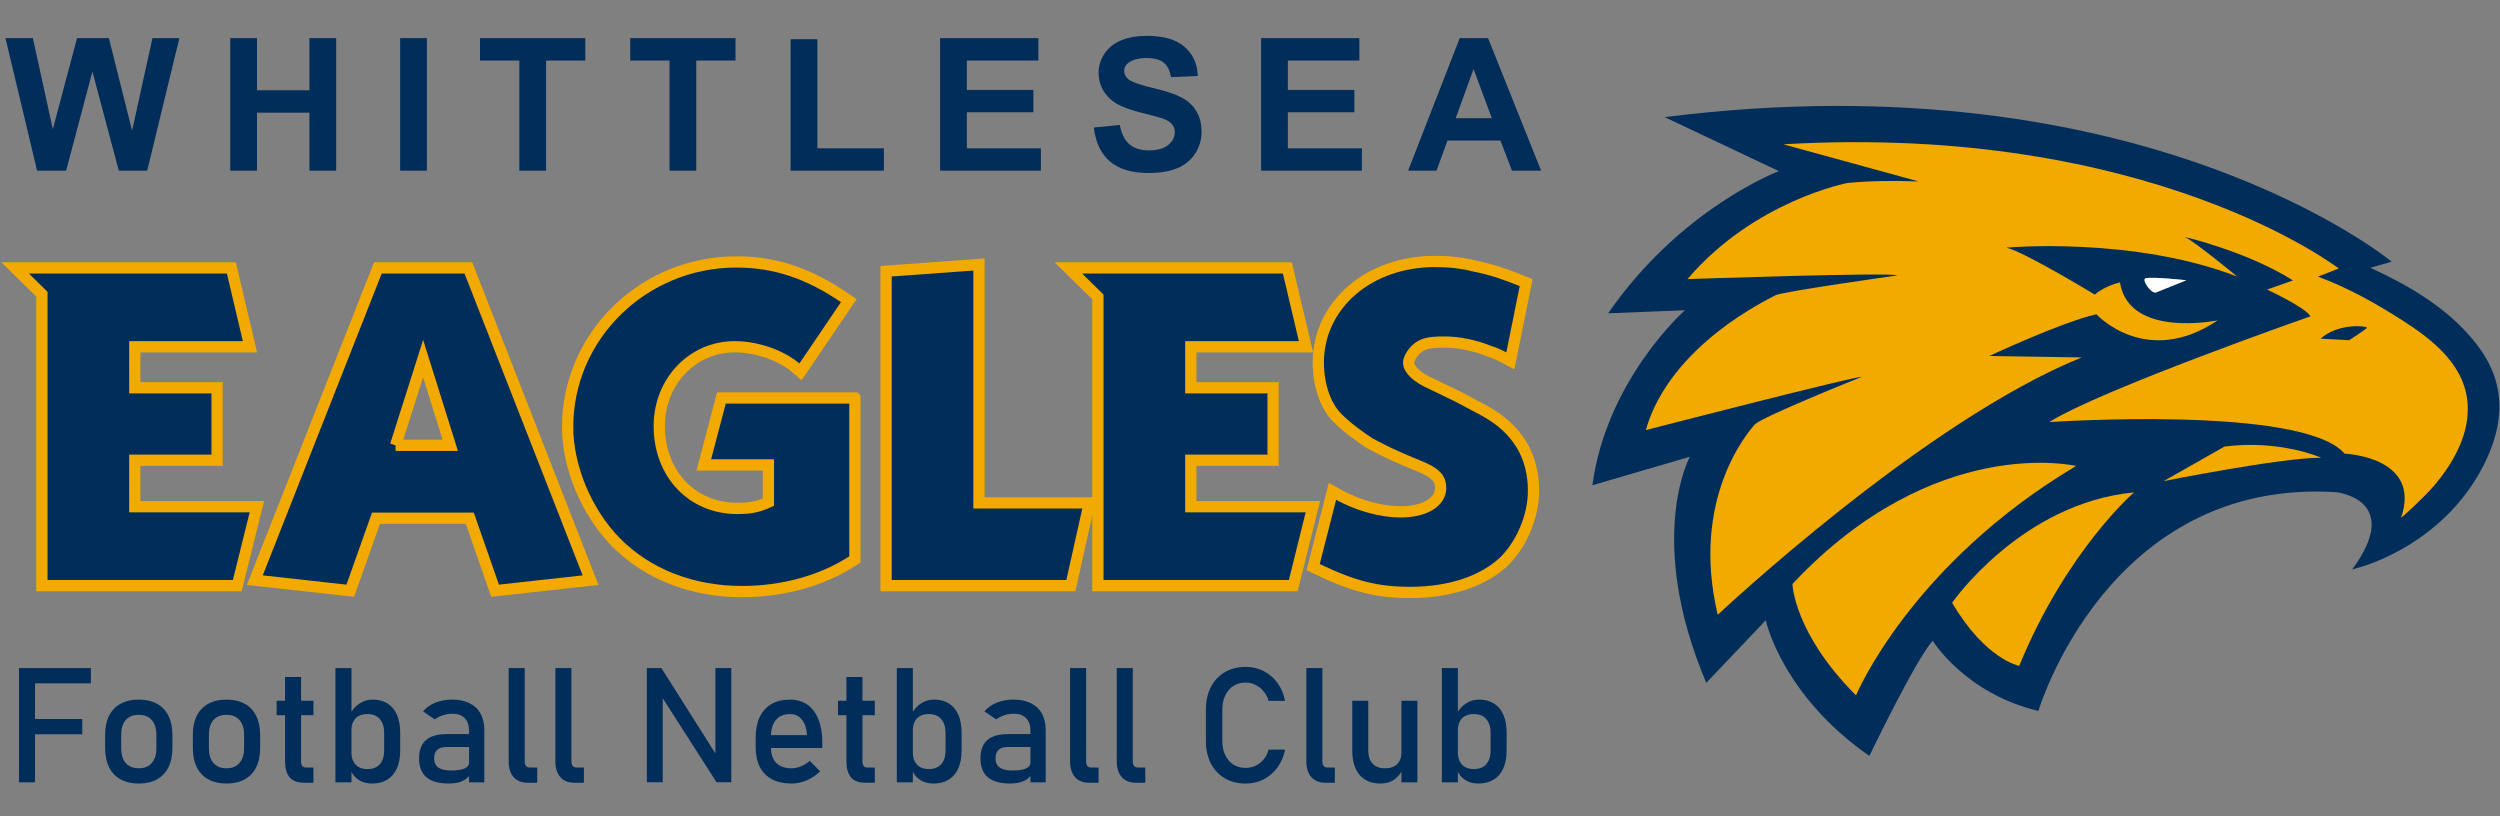 <svg xmlns="http://www.w3.org/2000/svg" width="1553" height="507" viewBox="0 0 1553 507" fill="none"><rect x="0" y="0" width="1553" height="507" fill="#808080" stroke="none"/><path d="M23.046 106L3.393 23.681H20.407L32.817 80.226L47.866 23.681H67.631L82.062 81.181L94.697 23.681H111.43L91.44 106H73.808L57.412 44.457L41.071 106H23.046ZM143.021 106V23.681H159.643V56.081H192.211V23.681H208.832V106H192.211V70.006H159.643V106H143.021ZM248.565 106V23.681H265.187V106H248.565ZM322.608 106V37.606H298.182V23.681H363.599V37.606H339.229V106H322.608ZM415.911 106V37.606H391.484V23.681H456.902V37.606H432.532V106H415.911ZM491.132 106V24.355H507.753V92.13H549.082V106H491.132ZM583.986 106V23.681H645.023V37.606H600.607V55.856H641.935V69.726H600.607V92.13H646.596V106H583.986ZM679.479 79.215L695.65 77.643C696.624 83.071 698.589 87.058 701.546 89.603C704.541 92.149 708.565 93.422 713.619 93.422C718.972 93.422 722.997 92.299 725.692 90.053C728.425 87.769 729.791 85.111 729.791 82.079C729.791 80.132 729.211 78.485 728.05 77.138C726.927 75.753 724.943 74.555 722.098 73.544C720.152 72.87 715.715 71.672 708.79 69.95C699.881 67.742 693.629 65.028 690.035 61.808C684.981 57.279 682.455 51.757 682.455 45.243C682.455 41.05 683.634 37.139 685.992 33.507C688.388 29.839 691.813 27.05 696.268 25.141C700.76 23.231 706.17 22.277 712.496 22.277C722.828 22.277 730.596 24.542 735.799 29.071C741.04 33.601 743.792 39.647 744.054 47.209L727.433 47.938C726.721 43.708 725.187 40.676 722.828 38.842C720.507 36.97 717.007 36.034 712.328 36.034C707.499 36.034 703.718 37.026 700.985 39.01C699.225 40.283 698.346 41.986 698.346 44.12C698.346 46.067 699.169 47.733 700.816 49.118C702.913 50.877 708.004 52.711 716.09 54.621C724.176 56.53 730.147 58.514 734.002 60.573C737.896 62.594 740.928 65.383 743.099 68.939C745.308 72.458 746.412 76.82 746.412 82.023C746.412 86.74 745.102 91.157 742.481 95.275C739.861 99.393 736.155 102.462 731.363 104.484C726.572 106.468 720.601 107.46 713.451 107.46C703.044 107.46 695.051 105.064 689.474 100.272C683.896 95.443 680.564 88.424 679.479 79.215ZM783.394 106V23.681H844.432V37.606H800.015V55.856H841.343V69.726H800.015V92.13H846.004V106H783.394ZM957.332 106H939.25L932.063 87.301H899.158L892.363 106H874.731L906.794 23.681H924.37L957.332 106ZM926.729 73.432L915.386 42.885L904.268 73.432H926.729Z" fill="#002D5A"></path><path d="M1541.52 218.1C1526.71 196.51 1503.64 181.479 1480.51 170.146C1477.84 168.836 1475.13 167.564 1472.41 166.34L1485.68 162.549C1485.68 162.549 1332.04 35.151 1034.09 72.755L1105.03 106.303C1105.03 106.303 1044.15 129.212 998.979 194.622L1046.67 192.727C1046.67 192.727 998.036 235.697 989.196 301.428L1049.73 283.73C1049.73 283.73 1022.04 334.609 1059.93 424.184L1096.88 385.325C1096.88 385.325 1106.77 431.664 1161.25 469.588C1161.25 469.588 1189.67 410.339 1200.57 398.015C1200.57 398.015 1220.78 430.877 1266.25 441.617C1266.25 441.617 1309.1 296.896 1451.2 305.741C1451.2 305.741 1493.36 310.164 1461.15 353.774C1461.15 353.774 1468.01 351.8 1469.4 351.324C1476.55 348.875 1483.49 345.771 1490.13 342.167C1510.79 330.943 1528.54 314.469 1540.18 293.924C1554.47 268.691 1558.39 242.709 1541.52 218.1ZM1332.9 172.845C1337.33 171.784 1358.16 174.108 1358.16 174.108L1339.21 181.698C1336.27 182.532 1330.07 173.523 1332.9 172.845Z" fill="#002D5A"></path><path d="M1358.16 174.108L1339.21 181.698C1336.27 182.532 1330.07 173.523 1332.9 172.845C1337.33 171.784 1358.16 174.108 1358.16 174.108Z" fill="white"></path><path d="M1491.94 198.733C1475.7 188.343 1458.04 178.476 1439.9 171.846L1452.84 166.792C1452.84 166.792 1335.79 76.367 1107.79 89.634L1191.79 112.699C1175.99 112.145 1161.15 112.34 1147.74 113.651C1147.74 113.651 1089.95 124.555 1048.26 173.375C1048.26 173.375 1176.52 168.984 1178.53 171.105C1178.53 171.105 1106.69 181.214 1102.9 183.429C1099.11 185.645 1037.53 214.083 1022.37 267.17C1022.37 267.17 1153.11 233.466 1156.58 234.098C1156.58 234.098 1094.06 259.058 1089.95 263.793C1085.84 268.535 1050 309.875 1067.06 381.924C1067.06 381.924 1194.64 261.851 1293.17 222.032L1235.75 221.135C1235.75 221.135 1280.79 200.067 1302.27 195.223C1302.27 195.223 1333.17 228.981 1377.7 198.967C1377.7 198.967 1322.59 210.503 1316.91 175.427C1316.91 175.427 1307.91 177.322 1301.28 183.008C1301.28 183.008 1257.17 156.2 1246.28 153.828C1246.28 153.828 1324.91 146.723 1389.8 171.831C1389.38 171.488 1362.77 149.538 1357.13 147.191C1357.13 147.191 1395.97 156.192 1424.39 174.202L1408.29 179.896C1408.29 179.896 1431.97 190.793 1435.28 196.487C1435.28 196.487 1305.18 241.984 1272.97 262.209C1272.97 262.209 1430.55 251.461 1456.45 281.803C1456.45 281.803 1504.6 283.683 1491.55 321.614C1491.36 322.16 1506.09 308.846 1512.24 301.514C1523.34 288.293 1532.96 271.905 1532.99 254.136C1533.05 228.053 1511.98 211.533 1491.95 198.717L1491.94 198.733ZM1470.32 203.756C1469.06 205.02 1459.27 211.338 1459.27 211.338L1441.58 210.386C1452.63 200.277 1471.58 202.485 1470.32 203.748V203.756Z" fill="#F2AA00"></path><path d="M1441.9 284.338C1441.9 284.338 1416.63 272.966 1381.9 277.388L1344.01 298.877C1344.01 298.877 1416.95 284.291 1441.9 284.338Z" fill="#F2AA00"></path><path d="M1325.69 305.874C1325.69 305.874 1284.01 341.582 1254.32 413.623C1254.32 413.623 1233.48 409.832 1212.64 374.444C1212.64 374.444 1255.59 312.512 1325.7 305.874H1325.69Z" fill="#F2AA00"></path><path d="M1152.94 431.953C1152.94 431.953 1186.74 350.747 1289.68 289.447C1289.68 289.447 1201.89 268.59 1113.47 362.759C1113.47 362.759 1114.26 393.249 1152.94 431.961V431.953Z" fill="#F2AA00"></path><path d="M531.076 247.218V347.495L529.634 348.431C510.8 360.723 486.393 367.494 460.91 367.494C429.909 367.494 402.119 356.621 382.654 336.879C364.405 318.338 352.619 290.219 352.619 265.228C352.619 208.701 399.647 162.705 457.465 162.705C481.241 162.705 501.96 169.577 524.645 184.974L527.272 186.752L497.275 231.009L494.586 228.677C485.411 220.737 470.07 215.402 456.413 215.402C430.127 215.402 409.532 237.054 409.532 264.69C409.532 294.33 429.916 315.834 457.995 315.834C466.009 315.834 470.826 314.898 477.335 311.958V288.792H437.205L448.142 247.21H531.068L531.076 247.218Z" fill="#002D5A" stroke="#F2AA00" stroke-width="7" stroke-miterlimit="10"></path><path d="M676.699 312.395L665.225 363.781H550.424V168.485L608.132 164.312V312.395H676.699Z" fill="#002D5A" stroke="#F2AA00" stroke-width="7" stroke-miterlimit="10"></path><path d="M815.549 314.781L803.388 363.781H682.024V184.475L663.611 166.41H799.709L811.269 215.409H739.732V240.861H790.838V285.882H739.732V314.781H815.549Z" fill="#002D5A" stroke="#F2AA00" stroke-width="7" stroke-miterlimit="10"></path><path d="M952.629 304.969C952.629 321.014 944.88 338.993 933.343 349.686C920.115 361.519 899.8 368.016 876.118 368.016C855.39 368.016 840.751 364.327 818.074 353.399L815.736 352.268L827.717 305.242L831.311 307.223C843.503 313.947 857.971 317.964 870.03 317.964C884.919 317.964 894.92 311.989 894.92 303.113C894.92 297.684 892.628 293.854 880.522 289.112C869.313 284.51 862.999 281.67 857.168 278.636L850.869 275.329C848.437 273.808 844.781 271.242 840.852 268.286C836.315 264.885 832.691 261.492 830.446 259.245C823.219 251.726 818.924 239.02 818.924 225.214C818.924 207.89 826.369 191.931 839.878 180.286C853.254 168.773 871.472 162.424 891.202 162.424C900.408 162.424 907.899 163.266 915.461 165.154C926.702 167.408 934.138 169.99 945.597 174.576L948.053 175.567L938.223 224.177L934.473 222.195C930.217 219.941 928.276 219.208 925.158 218.163L924.987 218.1C915.96 214.489 906.122 212.492 897.298 212.492C888.473 212.492 884.786 213.288 881.364 215.643C877.802 218.093 875.05 222.804 875.05 225.222C875.05 229.598 880.382 234.551 889.315 238.474L889.417 238.521L904.867 245.985L910.433 248.903L922.367 255.275C942.471 266.328 952.636 283.035 952.636 304.969H952.629Z" fill="#002D5A" stroke="#F2AA00" stroke-width="7" stroke-miterlimit="10"></path><path d="M159.561 314.781L147.4 363.781H26.035V182.751L9.385 166.41H143.721L155.273 215.409H83.744V240.861H134.85V285.882H83.744V314.781H159.561Z" fill="#002D5A" stroke="#F2AA00" stroke-width="7" stroke-miterlimit="10"></path><path d="M291.745 168.43L290.958 166.41H234.746L158.29 360.388L217.589 366.956L233.569 321.918H291.839L307.546 366.956L366.861 360.396L291.737 168.43H291.745ZM245.73 276.632L262.833 222.773L279.709 276.632H245.722H245.73Z" fill="#002D5A" stroke="#F2AA00" stroke-width="7" stroke-miterlimit="10"></path><path d="M11.789 415.004H21.75V486H11.789V415.004ZM16.672 446.645H51.096V456.117H16.672V446.645ZM16.672 415.004H56.467V424.477H16.672V415.004ZM86.203 486.732C81.809 486.732 78.049 485.87 74.924 484.145C71.799 482.419 69.406 479.913 67.746 476.625C66.118 473.305 65.305 469.317 65.305 464.662V456.41C65.305 451.82 66.118 447.898 67.746 444.643C69.406 441.355 71.799 438.865 74.924 437.172C78.049 435.447 81.809 434.584 86.203 434.584C90.598 434.584 94.357 435.447 97.482 437.172C100.607 438.865 102.984 441.355 104.611 444.643C106.271 447.898 107.102 451.82 107.102 456.41V464.809C107.102 469.431 106.271 473.386 104.611 476.674C102.984 479.929 100.607 482.419 97.482 484.145C94.357 485.87 90.598 486.732 86.203 486.732ZM86.203 477.26C89.686 477.26 92.372 476.169 94.26 473.988C96.18 471.807 97.141 468.747 97.141 464.809V456.41C97.141 452.471 96.18 449.428 94.26 447.279C92.372 445.131 89.686 444.057 86.203 444.057C82.72 444.057 80.018 445.131 78.098 447.279C76.21 449.428 75.266 452.471 75.266 456.41V464.809C75.266 468.747 76.21 471.807 78.098 473.988C80.018 476.169 82.72 477.26 86.203 477.26ZM140.695 486.732C136.301 486.732 132.541 485.87 129.416 484.145C126.291 482.419 123.898 479.913 122.238 476.625C120.611 473.305 119.797 469.317 119.797 464.662V456.41C119.797 451.82 120.611 447.898 122.238 444.643C123.898 441.355 126.291 438.865 129.416 437.172C132.541 435.447 136.301 434.584 140.695 434.584C145.09 434.584 148.85 435.447 151.975 437.172C155.1 438.865 157.476 441.355 159.104 444.643C160.764 447.898 161.594 451.82 161.594 456.41V464.809C161.594 469.431 160.764 473.386 159.104 476.674C157.476 479.929 155.1 482.419 151.975 484.145C148.85 485.87 145.09 486.732 140.695 486.732ZM140.695 477.26C144.178 477.26 146.864 476.169 148.752 473.988C150.673 471.807 151.633 468.747 151.633 464.809V456.41C151.633 452.471 150.673 449.428 148.752 447.279C146.864 445.131 144.178 444.057 140.695 444.057C137.212 444.057 134.51 445.131 132.59 447.279C130.702 449.428 129.758 452.471 129.758 456.41V464.809C129.758 468.747 130.702 471.807 132.59 473.988C134.51 476.169 137.212 477.26 140.695 477.26ZM188.938 486.244C184.836 486.244 181.825 485.121 179.904 482.875C178.016 480.596 177.072 477.243 177.072 472.816V420.57H187.033V472.914C187.033 474.151 187.277 475.111 187.766 475.795C188.254 476.446 188.97 476.771 189.914 476.771H194.699V486.244H188.938ZM171.848 435.316H194.699V444.301H171.848V435.316ZM231.076 486.732C227.919 486.732 225.168 485.984 222.824 484.486C220.48 482.956 218.755 480.808 217.648 478.041L218.332 467.445C218.332 469.626 218.723 471.482 219.504 473.012C220.285 474.542 221.408 475.714 222.873 476.527C224.37 477.341 226.177 477.748 228.293 477.748C231.581 477.748 234.12 476.755 235.91 474.77C237.733 472.751 238.645 469.919 238.645 466.273V455.287C238.645 451.576 237.733 448.695 235.91 446.645C234.12 444.594 231.581 443.568 228.293 443.568C226.177 443.568 224.37 443.959 222.873 444.74C221.408 445.521 220.285 446.677 219.504 448.207C218.723 449.704 218.332 451.511 218.332 453.627L217.307 443.861C218.837 440.899 220.839 438.62 223.312 437.025C225.786 435.398 228.537 434.584 231.564 434.584C235.145 434.584 238.205 435.398 240.744 437.025C243.316 438.62 245.269 440.964 246.604 444.057C247.938 447.149 248.605 450.876 248.605 455.238V466.273C248.605 470.57 247.922 474.249 246.555 477.309C245.188 480.368 243.186 482.712 240.549 484.34C237.912 485.935 234.755 486.732 231.076 486.732ZM208.371 415.004H218.332V486H208.371V415.004ZM291.379 453.871C291.379 450.551 290.484 447.979 288.693 446.156C286.936 444.301 284.429 443.373 281.174 443.373C279.156 443.373 277.17 443.682 275.217 444.301C273.296 444.919 271.587 445.782 270.09 446.889L262.814 441.908C264.735 439.597 267.258 437.807 270.383 436.537C273.54 435.235 277.04 434.584 280.881 434.584C285.08 434.584 288.677 435.333 291.672 436.83C294.667 438.295 296.945 440.443 298.508 443.275C300.07 446.075 300.852 449.46 300.852 453.432V486H291.379V453.871ZM278.977 486.732C272.727 486.732 268.055 485.447 264.963 482.875C261.87 480.271 260.324 476.332 260.324 471.059C260.324 466.046 261.74 462.286 264.572 459.779C267.404 457.273 271.685 456.02 277.414 456.02H291.818L292.502 464.027H277.463C274.859 464.027 272.906 464.613 271.604 465.785C270.334 466.924 269.699 468.682 269.699 471.059C269.699 473.63 270.546 475.535 272.238 476.771C273.964 478.008 276.568 478.627 280.051 478.627C283.859 478.627 286.691 478.22 288.547 477.406C290.435 476.592 291.379 475.323 291.379 473.598L292.404 480.727C291.525 482.094 290.435 483.217 289.133 484.096C287.863 484.975 286.382 485.626 284.689 486.049C282.997 486.505 281.092 486.732 278.977 486.732ZM325.949 472.914C325.949 474.151 326.21 475.111 326.73 475.795C327.284 476.446 328.049 476.771 329.025 476.771H333.713V486.244H327.854C324.077 486.244 321.148 485.072 319.064 482.729C317.014 480.385 315.988 477.081 315.988 472.816V415.004H325.949V472.914ZM354.953 472.914C354.953 474.151 355.214 475.111 355.734 475.795C356.288 476.446 357.053 476.771 358.029 476.771H362.717V486.244H356.857C353.081 486.244 350.152 485.072 348.068 482.729C346.018 480.385 344.992 477.081 344.992 472.816V415.004H354.953V472.914ZM401.828 415.004H410.861L445.578 469.887L444.406 471.156V415.004H454.27V485.951H445.139L410.52 431.898L411.691 430.629V485.951H401.828V415.004ZM491.623 486.732C486.936 486.732 482.932 485.854 479.611 484.096C476.291 482.338 473.752 479.766 471.994 476.381C470.269 472.963 469.406 468.845 469.406 464.027V458.314C469.406 453.301 470.236 449.021 471.896 445.473C473.589 441.924 476.031 439.223 479.221 437.367C482.411 435.512 486.252 434.584 490.744 434.584C494.976 434.584 498.589 435.642 501.584 437.758C504.579 439.874 506.857 442.934 508.42 446.938C510.015 450.941 510.812 455.743 510.812 461.342V464.662H476.633V456.654H501.34C501.047 452.52 499.973 449.314 498.117 447.035C496.294 444.724 493.837 443.568 490.744 443.568C486.968 443.568 484.038 444.805 481.955 447.279C479.904 449.753 478.879 453.253 478.879 457.777V464.223C478.879 468.422 479.986 471.645 482.199 473.891C484.413 476.137 487.554 477.26 491.623 477.26C493.641 477.26 495.643 476.853 497.629 476.039C499.615 475.225 501.389 474.086 502.951 472.621L509.494 479.164C506.988 481.573 504.172 483.445 501.047 484.779C497.922 486.081 494.781 486.732 491.623 486.732ZM537.668 486.244C533.566 486.244 530.555 485.121 528.635 482.875C526.747 480.596 525.803 477.243 525.803 472.816V420.57H535.764V472.914C535.764 474.151 536.008 475.111 536.496 475.795C536.984 476.446 537.701 476.771 538.645 476.771H543.43V486.244H537.668ZM520.578 435.316H543.43V444.301H520.578V435.316ZM579.807 486.732C576.649 486.732 573.898 485.984 571.555 484.486C569.211 482.956 567.486 480.808 566.379 478.041L567.062 467.445C567.062 469.626 567.453 471.482 568.234 473.012C569.016 474.542 570.139 475.714 571.604 476.527C573.101 477.341 574.908 477.748 577.023 477.748C580.311 477.748 582.85 476.755 584.641 474.77C586.464 472.751 587.375 469.919 587.375 466.273V455.287C587.375 451.576 586.464 448.695 584.641 446.645C582.85 444.594 580.311 443.568 577.023 443.568C574.908 443.568 573.101 443.959 571.604 444.74C570.139 445.521 569.016 446.677 568.234 448.207C567.453 449.704 567.062 451.511 567.062 453.627L566.037 443.861C567.567 440.899 569.569 438.62 572.043 437.025C574.517 435.398 577.268 434.584 580.295 434.584C583.876 434.584 586.936 435.398 589.475 437.025C592.046 438.62 593.999 440.964 595.334 444.057C596.669 447.149 597.336 450.876 597.336 455.238V466.273C597.336 470.57 596.652 474.249 595.285 477.309C593.918 480.368 591.916 482.712 589.279 484.34C586.643 485.935 583.485 486.732 579.807 486.732ZM557.102 415.004H567.062V486H557.102V415.004ZM640.109 453.871C640.109 450.551 639.214 447.979 637.424 446.156C635.666 444.301 633.16 443.373 629.904 443.373C627.886 443.373 625.9 443.682 623.947 444.301C622.027 444.919 620.318 445.782 618.82 446.889L611.545 441.908C613.465 439.597 615.988 437.807 619.113 436.537C622.271 435.235 625.77 434.584 629.611 434.584C633.811 434.584 637.408 435.333 640.402 436.83C643.397 438.295 645.676 440.443 647.238 443.275C648.801 446.075 649.582 449.46 649.582 453.432V486H640.109V453.871ZM627.707 486.732C621.457 486.732 616.786 485.447 613.693 482.875C610.601 480.271 609.055 476.332 609.055 471.059C609.055 466.046 610.471 462.286 613.303 459.779C616.135 457.273 620.415 456.02 626.145 456.02H640.549L641.232 464.027H626.193C623.589 464.027 621.636 464.613 620.334 465.785C619.064 466.924 618.43 468.682 618.43 471.059C618.43 473.63 619.276 475.535 620.969 476.771C622.694 478.008 625.298 478.627 628.781 478.627C632.59 478.627 635.422 478.22 637.277 477.406C639.165 476.592 640.109 475.323 640.109 473.598L641.135 480.727C640.256 482.094 639.165 483.217 637.863 484.096C636.594 484.975 635.113 485.626 633.42 486.049C631.727 486.505 629.823 486.732 627.707 486.732ZM674.68 472.914C674.68 474.151 674.94 475.111 675.461 475.795C676.014 476.446 676.779 476.771 677.756 476.771H682.443V486.244H676.584C672.808 486.244 669.878 485.072 667.795 482.729C665.744 480.385 664.719 477.081 664.719 472.816V415.004H674.68V472.914ZM703.684 472.914C703.684 474.151 703.944 475.111 704.465 475.795C705.018 476.446 705.783 476.771 706.76 476.771H711.447V486.244H705.588C701.812 486.244 698.882 485.072 696.799 482.729C694.748 480.385 693.723 477.081 693.723 472.816V415.004H703.684V472.914ZM773.801 486.732C768.885 486.732 764.556 485.642 760.812 483.461C757.102 481.28 754.221 478.188 752.17 474.184C750.119 470.18 749.094 465.541 749.094 460.268V440.785C749.094 435.512 750.119 430.873 752.17 426.869C754.221 422.865 757.102 419.773 760.812 417.592C764.556 415.378 768.885 414.271 773.801 414.271C777.87 414.271 781.613 415.15 785.031 416.908C788.449 418.633 791.298 421.091 793.576 424.281C795.887 427.471 797.45 431.166 798.264 435.365H788.059C787.44 433.152 786.398 431.182 784.934 429.457C783.501 427.699 781.809 426.348 779.855 425.404C777.902 424.46 775.884 423.988 773.801 423.988C770.904 423.988 768.365 424.688 766.184 426.088C764.003 427.488 762.31 429.457 761.105 431.996C759.901 434.503 759.299 437.432 759.299 440.785V460.268C759.299 463.588 759.901 466.518 761.105 469.057C762.31 471.596 764.003 473.565 766.184 474.965C768.365 476.332 770.904 477.016 773.801 477.016C775.917 477.016 777.935 476.576 779.855 475.697C781.809 474.818 783.501 473.516 784.934 471.791C786.398 470.066 787.44 468.015 788.059 465.639H798.264C797.45 469.838 795.887 473.533 793.576 476.723C791.265 479.913 788.4 482.387 784.982 484.145C781.564 485.87 777.837 486.732 773.801 486.732ZM821.457 472.914C821.457 474.151 821.717 475.111 822.238 475.795C822.792 476.446 823.557 476.771 824.533 476.771H829.221V486.244H823.361C819.585 486.244 816.656 485.072 814.572 482.729C812.521 480.385 811.496 477.081 811.496 472.816V415.004H821.457V472.914ZM870.578 435.316H880.49V486H870.578V435.316ZM849.973 466.127C849.973 469.675 850.868 472.426 852.658 474.379C854.481 476.299 857.036 477.26 860.324 477.26C863.579 477.26 866.102 476.397 867.893 474.672C869.683 472.947 870.578 470.489 870.578 467.299L871.262 477.895C870.22 480.401 868.527 482.501 866.184 484.193C863.84 485.886 860.959 486.732 857.541 486.732C851.942 486.732 847.613 484.942 844.553 481.361C841.525 477.748 840.012 472.67 840.012 466.127V435.316H849.973V466.127ZM918.381 486.732C915.223 486.732 912.473 485.984 910.129 484.486C907.785 482.956 906.06 480.808 904.953 478.041L905.637 467.445C905.637 469.626 906.027 471.482 906.809 473.012C907.59 474.542 908.713 475.714 910.178 476.527C911.675 477.341 913.482 477.748 915.598 477.748C918.885 477.748 921.424 476.755 923.215 474.77C925.038 472.751 925.949 469.919 925.949 466.273V455.287C925.949 451.576 925.038 448.695 923.215 446.645C921.424 444.594 918.885 443.568 915.598 443.568C913.482 443.568 911.675 443.959 910.178 444.74C908.713 445.521 907.59 446.677 906.809 448.207C906.027 449.704 905.637 451.511 905.637 453.627L904.611 443.861C906.141 440.899 908.143 438.62 910.617 437.025C913.091 435.398 915.842 434.584 918.869 434.584C922.45 434.584 925.51 435.398 928.049 437.025C930.62 438.62 932.574 440.964 933.908 444.057C935.243 447.149 935.91 450.876 935.91 455.238V466.273C935.91 470.57 935.227 474.249 933.859 477.309C932.492 480.368 930.49 482.712 927.854 484.34C925.217 485.935 922.059 486.732 918.381 486.732ZM895.676 415.004H905.637V486H895.676V415.004Z" fill="#002D5A"></path></svg>